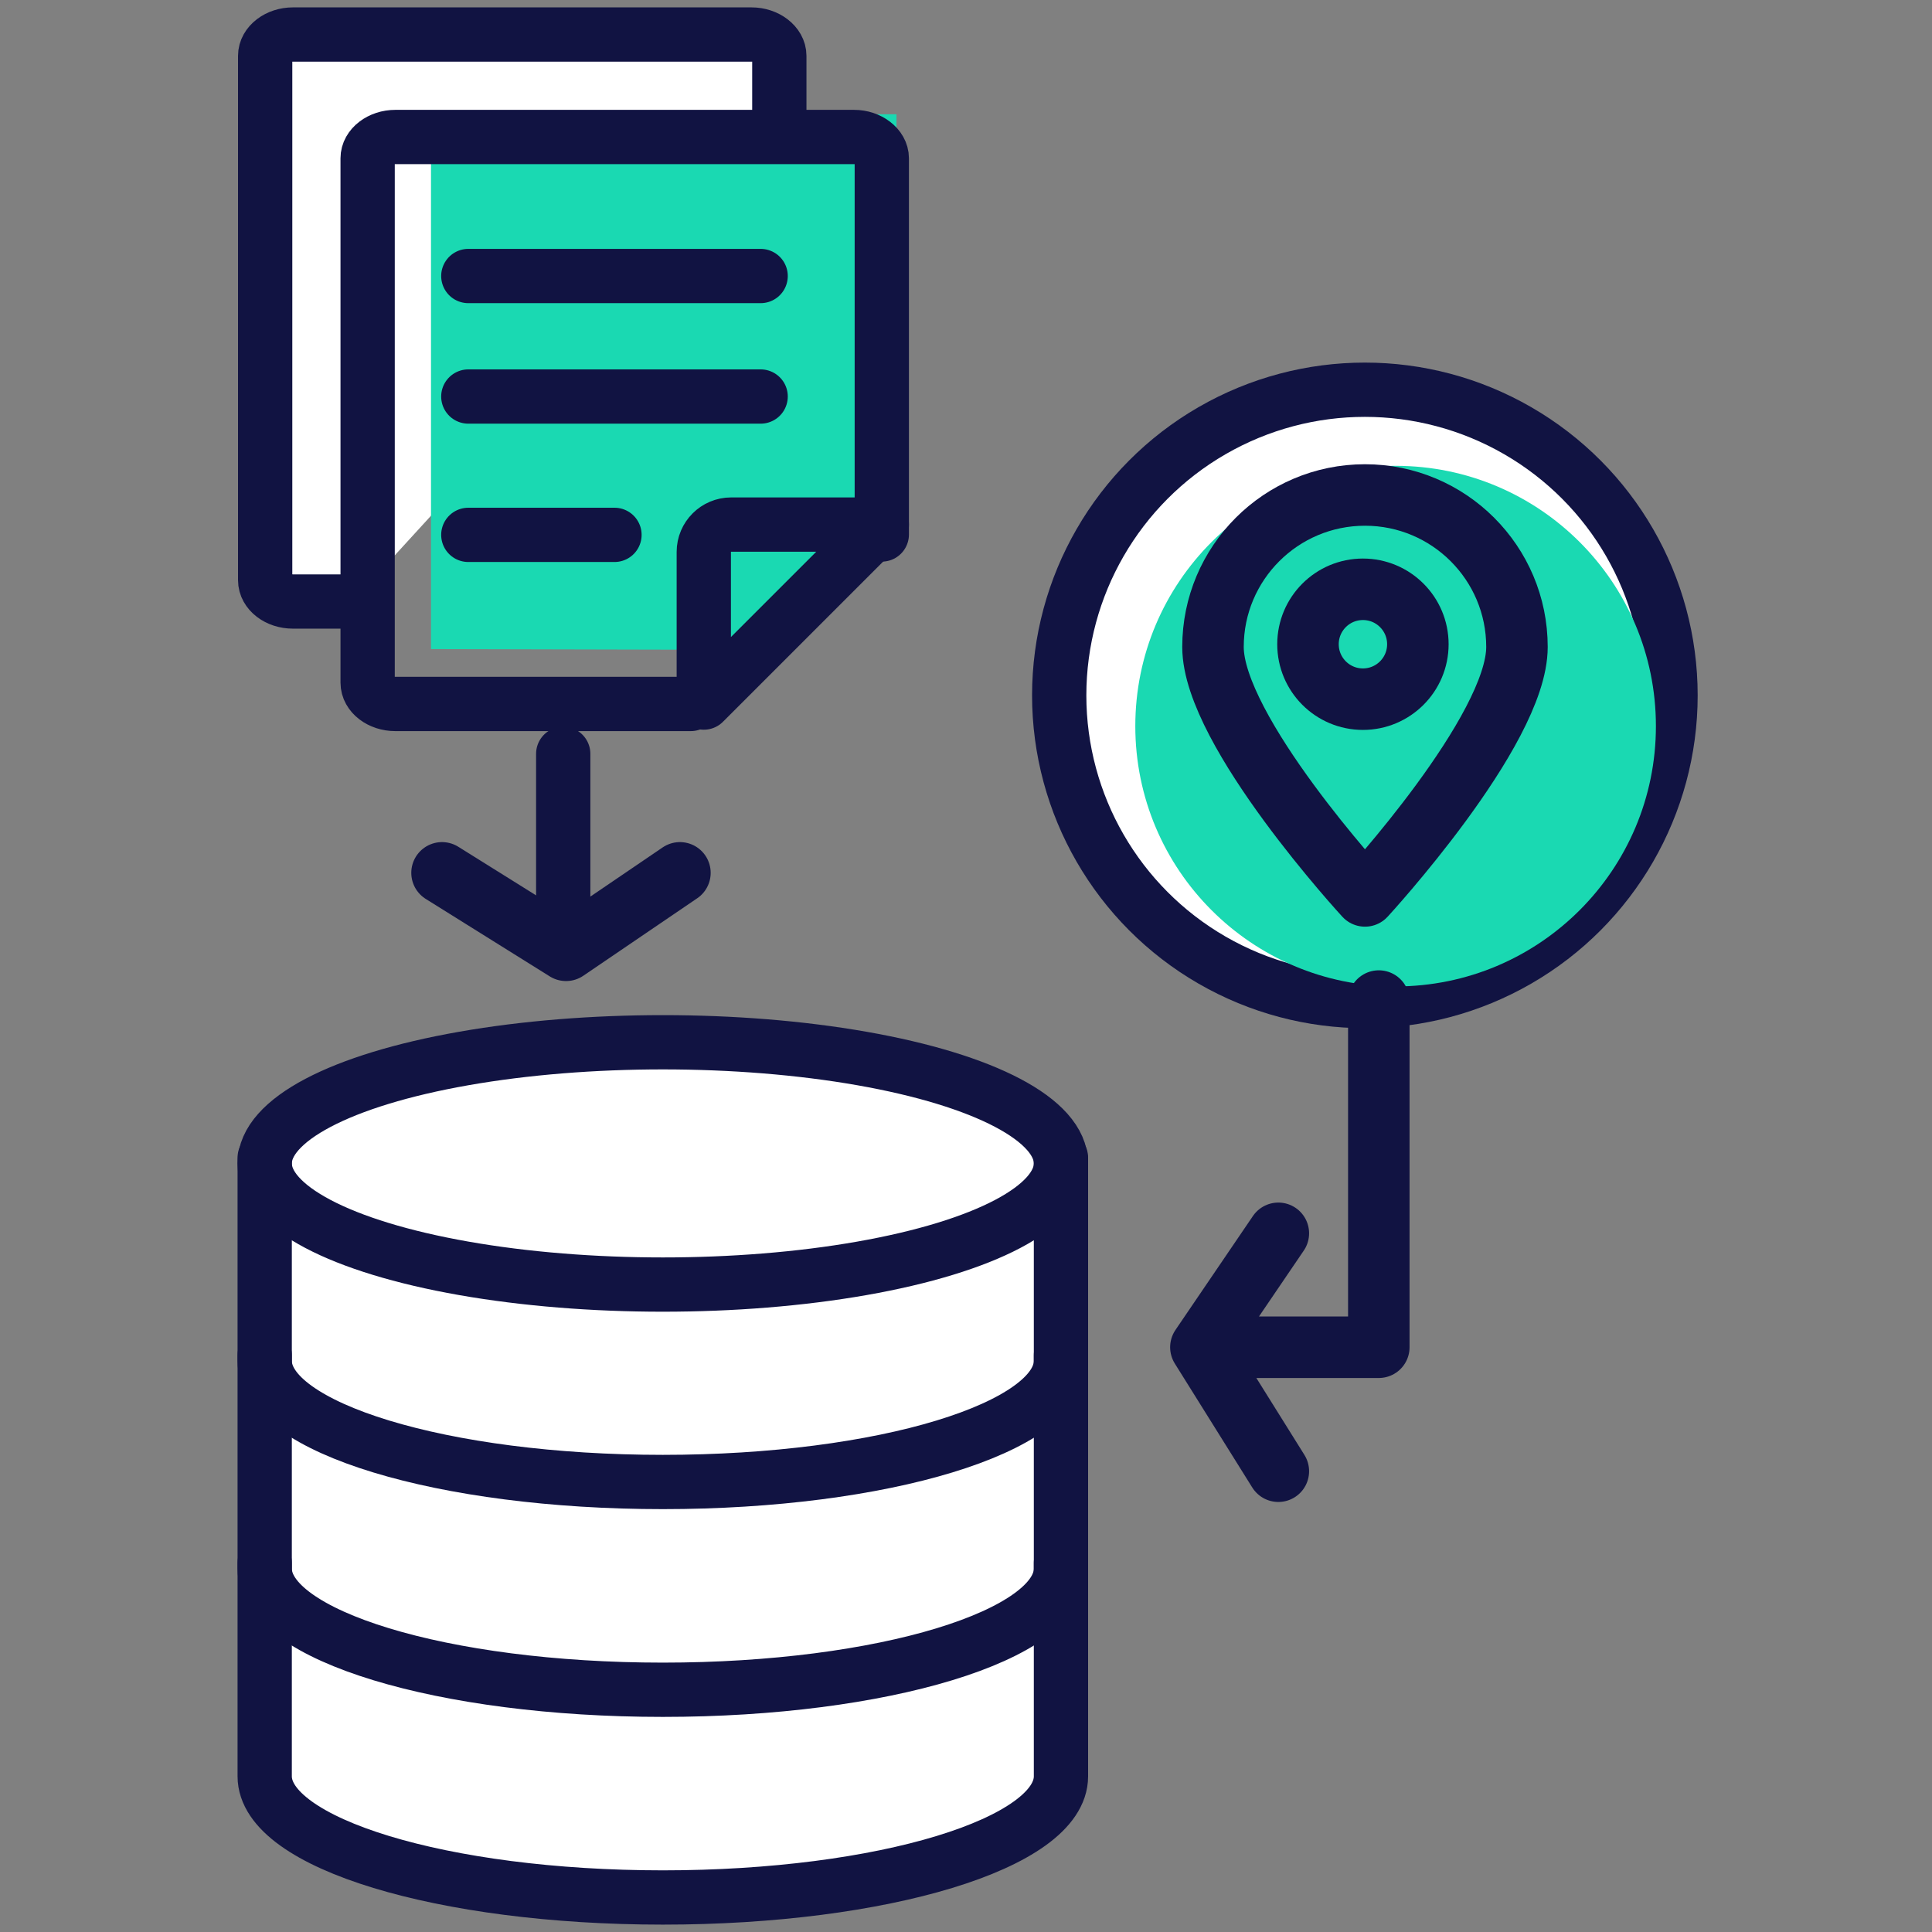 <?xml version="1.0" encoding="UTF-8"?><svg xmlns="http://www.w3.org/2000/svg" viewBox="0 0 512 512"><rect x="0" y="0" width="512" height="512" fill="#808080" stroke="none"/><style><![CDATA[.C{stroke-linejoin:round}.D{stroke-width:14.384}.E{stroke:#111342}.F{fill:none}.G{stroke-linecap:round}.H{stroke-miterlimit:10}.I{stroke-width:16.296}]]></style><g fill="#fff"><path d="M170.667 273.711l-57.157 7.245-37.031 15.296-6.33 10.549-.11 164.143 21.736 17.711 41.862 11.27 45.887.805 45.082-5.635 34.616-9.66 19.321-9.66 2.625-168.973-17.92-22.624-27.371-3.22-41.057-6.44z" stroke="#000"/><ellipse ry="32.107" rx="105.509" cy="308.318" cx="175.657" class="C D E"/></g><g class="F G H C D E"><path d="M281.166 306.8v53.836c0 17.73-47.231 32.107-105.509 32.107S70.148 378.367 70.148 360.636V306.8"/><path d="M281.166 359.141v56.555c0 17.73-47.231 32.107-105.509 32.107S70.148 433.427 70.148 415.696v-56.555"/><path d="M281.166 414.19v56.555c0 17.73-47.231 32.107-105.509 32.107S70.148 488.475 70.148 470.745V414.19"/></g><circle r="81.004" cy="184.286" cx="361.705" fill="#fff" class="C D E"/><circle r="68.983" cy="192.432" cx="369.851" fill="#1ad9b2"/><g transform="matrix(1.133 0 0 1.133 -49.16 -25.972)" class="C D E F"><path d="M398.21 174.25c0 19.64-35.55 58.23-35.55 58.23s-35.55-38.59-35.55-58.23 15.92-35.55 35.55-35.55 35.55 15.92 35.55 35.55z" class="H"/><circle r="12.85" cy="173.61" cx="362.18"/></g><g class="C E G H"><path d="M206.529 35.726V14.79c0-3.059-3.365-5.642-7.353-5.642H77.625c-3.988 0-7.353 2.538-7.353 5.642v138.975c0 3.104 3.308 5.642 7.353 5.642H93.43" fill="#fff" class="D"/><path d="M365.398 265.29v91.744H327.83m10.945-30.193l-20.529 30.192 20.529 32.855" class="F I"/></g><path d="M204.297 172.232l33.285-31.337V30.288H114.219v141.728z" fill="#1ad9b2"/><g class="E C F H"><g class="D"><path d="M233.685 141.643V41.946c0-3.059-3.365-5.642-7.353-5.642H104.781c-3.988 0-7.353 2.538-7.353 5.642v138.975c0 3.104 3.308 5.642 7.353 5.642h78.273" class="G"/><path d="M233.685 139.015H193.75c-3.988 0-7.239 3.251-7.239 7.239v39.935z"/><path d="M124.109 141.745h38.735m-38.735-36.661h77.469m-77.469-31.937h77.469" class="G"/></g><path d="M180.189 231.314l-30.181 20.529-32.866-20.529" class="G I"/><path d="M149.26 199.773v46.982" class="D G"/></g></svg>
